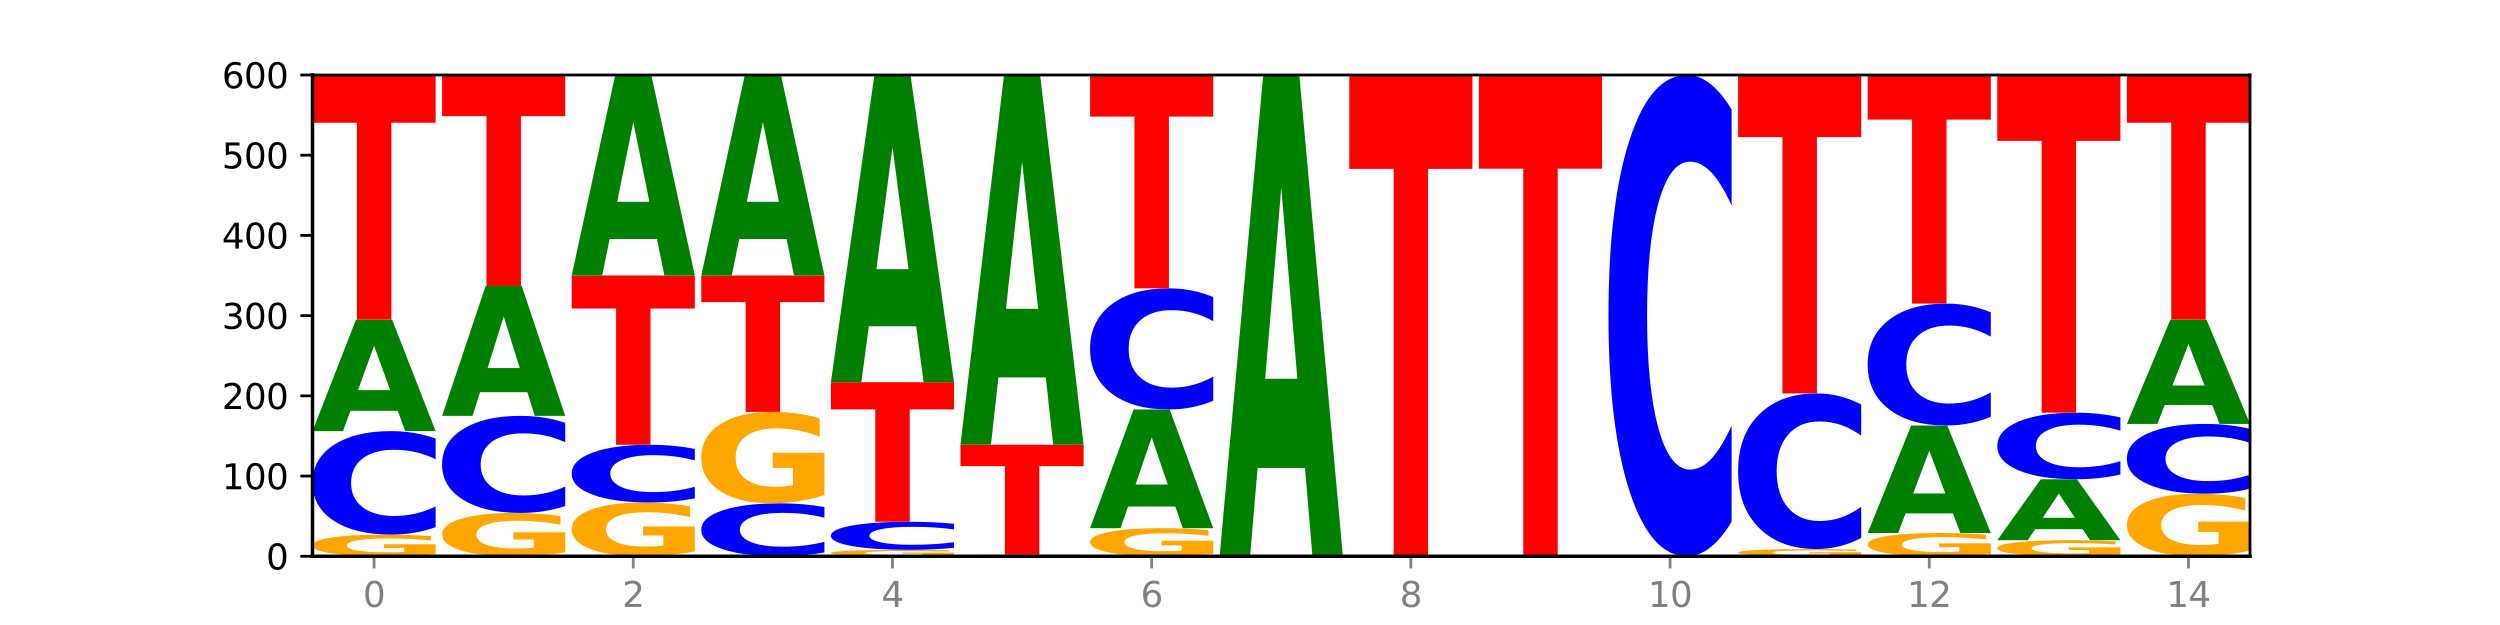 <?xml version="1.0" encoding="utf-8" standalone="no"?>
<!DOCTYPE svg PUBLIC "-//W3C//DTD SVG 1.1//EN"
  "http://www.w3.org/Graphics/SVG/1.1/DTD/svg11.dtd">
<svg xmlns:xlink="http://www.w3.org/1999/xlink" width="720pt" height="180pt" viewBox="0 0 720 180" xmlns="http://www.w3.org/2000/svg" version="1.1">
 <defs>
  <style type="text/css">*{stroke-linejoin: round; stroke-linecap: butt}</style>
 </defs>
 <g id="figure_1">
  <g id="patch_1">
   <path d="M 0 180 
L 720 180 
L 720 0 
L 0 0 
z
" style="fill: #ffffff"/>
  </g>
  <g id="axes_1">
   <g id="patch_2">
    <path d="M 90 160.2 
L 648 160.2 
L 648 21.6 
L 90 21.6 
z
" style="fill: #ffffff"/>
   </g>
   <g id="line2d_1">
    <path d="M 90 160.2 
L 648 160.2 
" clip-path="url(#pb57f51d73b)" style="fill: none; stroke: #000000; stroke-width: 0.5; stroke-linecap: square"/>
   </g>
   <g id="patch_3">
    <path d="M 125.458 159.636 
Q 121.882 159.918 118.036 160.06 
Q 114.19 160.2 110.089 160.2 
Q 100.823 160.2 95.412 159.36 
Q 90 158.52 90 157.083 
Q 90 155.63 95.507 154.797 
Q 101.022 153.963 110.614 153.963 
Q 114.309 153.963 117.694 154.076 
Q 121.088 154.188 124.091 154.41 
L 124.091 155.653 
Q 120.992 155.369 117.925 155.228 
Q 114.857 155.086 111.774 155.086 
Q 106.068 155.086 102.977 155.604 
Q 99.886 156.121 99.886 157.083 
Q 99.886 158.037 102.866 158.557 
Q 105.846 159.077 111.329 159.077 
Q 112.823 159.077 114.102 159.047 
Q 115.382 159.016 116.399 158.952 
L 116.399 157.784 
L 110.558 157.784 
L 110.558 156.745 
L 125.458 156.745 
L 125.458 159.636 
z
" clip-path="url(#pb57f51d73b)" style="fill: #ffa600"/>
   </g>
   <g id="patch_4">
    <path d="M 125.458 151.827 
Q 122.492 152.886 119.285 153.421 
Q 116.078 153.963 112.585 153.963 
Q 102.168 153.963 96.084 149.95 
Q 90 145.936 90 139.073 
Q 90 132.185 96.084 128.177 
Q 102.168 124.164 112.585 124.164 
Q 116.078 124.164 119.285 124.706 
Q 122.492 125.241 125.458 126.3 
L 125.458 132.24 
Q 122.465 130.837 119.562 130.184 
Q 116.658 129.532 113.451 129.532 
Q 107.698 129.532 104.401 132.074 
Q 101.114 134.61 101.114 139.073 
Q 101.114 143.517 104.401 146.059 
Q 107.698 148.595 113.451 148.595 
Q 116.658 148.595 119.562 147.943 
Q 122.465 147.284 125.458 145.881 
L 125.458 151.827 
z
" clip-path="url(#pb57f51d73b)" style="fill: #0000ff"/>
   </g>
   <g id="patch_5">
    <path d="M 114.562 118.315 
L 100.925 118.315 
L 98.772 124.164 
L 90 124.164 
L 102.527 92.055 
L 112.931 92.055 
L 125.458 124.164 
L 116.693 124.164 
L 114.562 118.315 
z
M 103.1 112.355 
L 112.365 112.355 
L 107.74 99.583 
L 103.1 112.355 
z
" clip-path="url(#pb57f51d73b)" style="fill: #008000"/>
   </g>
   <g id="patch_6">
    <path d="M 90 21.6 
L 125.458 21.6 
L 125.458 35.341 
L 112.701 35.341 
L 112.701 92.055 
L 102.781 92.055 
L 102.781 35.341 
L 90 35.341 
L 90 21.6 
z
" clip-path="url(#pb57f51d73b)" style="fill: #ff0000"/>
   </g>
   <g id="patch_7">
    <path d="M 162.783 159.071 
Q 159.207 159.636 155.36 159.919 
Q 151.514 160.2 147.414 160.2 
Q 138.148 160.2 132.736 158.52 
Q 127.324 156.84 127.324 153.967 
Q 127.324 151.06 132.831 149.393 
Q 138.346 147.726 147.938 147.726 
Q 151.633 147.726 155.019 147.953 
Q 158.412 148.177 161.416 148.62 
L 161.416 151.107 
Q 158.317 150.537 155.249 150.256 
Q 152.182 149.973 149.098 149.973 
Q 143.393 149.973 140.301 151.009 
Q 137.21 152.042 137.21 153.967 
Q 137.21 155.874 140.19 156.915 
Q 143.17 157.953 148.653 157.953 
Q 150.147 157.953 151.427 157.894 
Q 152.706 157.832 153.723 157.703 
L 153.723 155.369 
L 147.883 155.369 
L 147.883 153.289 
L 162.783 153.289 
L 162.783 159.071 
z
" clip-path="url(#pb57f51d73b)" style="fill: #ffa600"/>
   </g>
   <g id="patch_8">
    <path d="M 162.783 145.722 
Q 159.817 146.716 156.609 147.218 
Q 153.402 147.726 149.909 147.726 
Q 139.492 147.726 133.408 143.961 
Q 127.324 140.197 127.324 133.759 
Q 127.324 127.298 133.408 123.54 
Q 139.492 119.775 149.909 119.775 
Q 153.402 119.775 156.609 120.283 
Q 159.817 120.785 162.783 121.779 
L 162.783 127.35 
Q 159.79 126.034 156.886 125.422 
Q 153.983 124.81 150.776 124.81 
Q 145.022 124.81 141.726 127.194 
Q 138.438 129.573 138.438 133.759 
Q 138.438 137.928 141.726 140.312 
Q 145.022 142.691 150.776 142.691 
Q 153.983 142.691 156.886 142.079 
Q 159.79 141.461 162.783 140.145 
L 162.783 145.722 
z
" clip-path="url(#pb57f51d73b)" style="fill: #0000ff"/>
   </g>
   <g id="patch_9">
    <path d="M 151.886 112.958 
L 138.25 112.958 
L 136.097 119.775 
L 127.324 119.775 
L 139.852 82.353 
L 150.255 82.353 
L 162.783 119.775 
L 154.018 119.775 
L 151.886 112.958 
z
M 140.425 106.012 
L 149.69 106.012 
L 145.064 91.127 
L 140.425 106.012 
z
" clip-path="url(#pb57f51d73b)" style="fill: #008000"/>
   </g>
   <g id="patch_10">
    <path d="M 127.324 21.6 
L 162.783 21.6 
L 162.783 33.449 
L 150.026 33.449 
L 150.026 82.353 
L 140.106 82.353 
L 140.106 33.449 
L 127.324 33.449 
L 127.324 21.6 
z
" clip-path="url(#pb57f51d73b)" style="fill: #ff0000"/>
   </g>
   <g id="patch_11">
    <path d="M 200.107 158.8 
Q 196.531 159.5 192.685 159.852 
Q 188.839 160.2 184.738 160.2 
Q 175.472 160.2 170.061 158.116 
Q 164.649 156.031 164.649 152.466 
Q 164.649 148.86 170.156 146.792 
Q 175.671 144.723 185.263 144.723 
Q 188.958 144.723 192.343 145.004 
Q 195.736 145.282 198.74 145.832 
L 198.74 148.918 
Q 195.641 148.211 192.574 147.863 
Q 189.506 147.511 186.423 147.511 
Q 180.717 147.511 177.626 148.796 
Q 174.535 150.078 174.535 152.466 
Q 174.535 154.832 177.515 156.124 
Q 180.495 157.412 185.978 157.412 
Q 187.472 157.412 188.751 157.339 
Q 190.031 157.262 191.048 157.102 
L 191.048 154.206 
L 185.207 154.206 
L 185.207 151.625 
L 200.107 151.625 
L 200.107 158.8 
z
" clip-path="url(#pb57f51d73b)" style="fill: #ffa600"/>
   </g>
   <g id="patch_12">
    <path d="M 200.107 143.531 
Q 197.141 144.122 193.934 144.421 
Q 190.727 144.723 187.233 144.723 
Q 176.817 144.723 170.733 142.483 
Q 164.649 140.243 164.649 136.412 
Q 164.649 132.568 170.733 130.331 
Q 176.817 128.091 187.233 128.091 
Q 190.727 128.091 193.934 128.393 
Q 197.141 128.692 200.107 129.283 
L 200.107 132.599 
Q 197.114 131.815 194.211 131.451 
Q 191.307 131.087 188.1 131.087 
Q 182.347 131.087 179.05 132.506 
Q 175.762 133.921 175.762 136.412 
Q 175.762 138.893 179.05 140.312 
Q 182.347 141.727 188.1 141.727 
Q 191.307 141.727 194.211 141.363 
Q 197.114 140.995 200.107 140.212 
L 200.107 143.531 
z
" clip-path="url(#pb57f51d73b)" style="fill: #0000ff"/>
   </g>
   <g id="patch_13">
    <path d="M 164.649 79.35 
L 200.107 79.35 
L 200.107 88.856 
L 187.35 88.856 
L 187.35 128.091 
L 177.43 128.091 
L 177.43 88.856 
L 164.649 88.856 
L 164.649 79.35 
z
" clip-path="url(#pb57f51d73b)" style="fill: #ff0000"/>
   </g>
   <g id="patch_14">
    <path d="M 189.211 68.83 
L 175.574 68.83 
L 173.421 79.35 
L 164.649 79.35 
L 177.176 21.6 
L 187.58 21.6 
L 200.107 79.35 
L 191.342 79.35 
L 189.211 68.83 
z
M 177.749 58.111 
L 187.014 58.111 
L 182.389 35.14 
L 177.749 58.111 
z
" clip-path="url(#pb57f51d73b)" style="fill: #008000"/>
   </g>
   <g id="patch_15">
    <path d="M 237.431 159.107 
Q 234.465 159.649 231.258 159.923 
Q 228.051 160.2 224.558 160.2 
Q 214.141 160.2 208.057 158.147 
Q 201.973 156.093 201.973 152.582 
Q 201.973 149.058 208.057 147.007 
Q 214.141 144.954 224.558 144.954 
Q 228.051 144.954 231.258 145.231 
Q 234.465 145.505 237.431 146.047 
L 237.431 149.086 
Q 234.439 148.368 231.535 148.034 
Q 228.632 147.7 225.424 147.7 
Q 219.671 147.7 216.375 149.001 
Q 213.087 150.298 213.087 152.582 
Q 213.087 154.856 216.375 156.156 
Q 219.671 157.454 225.424 157.454 
Q 228.632 157.454 231.535 157.12 
Q 234.439 156.783 237.431 156.065 
L 237.431 159.107 
z
" clip-path="url(#pb57f51d73b)" style="fill: #0000ff"/>
   </g>
   <g id="patch_16">
    <path d="M 237.431 142.571 
Q 233.855 143.763 230.009 144.361 
Q 226.163 144.954 222.063 144.954 
Q 212.797 144.954 207.385 141.407 
Q 201.973 137.861 201.973 131.795 
Q 201.973 125.659 207.48 122.14 
Q 212.995 118.62 222.587 118.62 
Q 226.282 118.62 229.668 119.099 
Q 233.061 119.572 236.065 120.508 
L 236.065 125.757 
Q 232.965 124.555 229.898 123.962 
Q 226.831 123.363 223.747 123.363 
Q 218.041 123.363 214.95 125.55 
Q 211.859 127.732 211.859 131.795 
Q 211.859 135.821 214.839 138.018 
Q 217.819 140.211 223.302 140.211 
Q 224.796 140.211 226.076 140.085 
Q 227.355 139.955 228.372 139.683 
L 228.372 134.754 
L 222.531 134.754 
L 222.531 130.364 
L 237.431 130.364 
L 237.431 142.571 
z
" clip-path="url(#pb57f51d73b)" style="fill: #ffa600"/>
   </g>
   <g id="patch_17">
    <path d="M 201.973 79.35 
L 237.431 79.35 
L 237.431 87.009 
L 224.675 87.009 
L 224.675 118.62 
L 214.755 118.62 
L 214.755 87.009 
L 201.973 87.009 
L 201.973 79.35 
z
" clip-path="url(#pb57f51d73b)" style="fill: #ff0000"/>
   </g>
   <g id="patch_18">
    <path d="M 226.535 68.83 
L 212.899 68.83 
L 210.745 79.35 
L 201.973 79.35 
L 214.501 21.6 
L 224.904 21.6 
L 237.431 79.35 
L 228.667 79.35 
L 226.535 68.83 
z
M 215.073 58.111 
L 224.339 58.111 
L 219.713 35.14 
L 215.073 58.111 
z
" clip-path="url(#pb57f51d73b)" style="fill: #008000"/>
   </g>
   <g id="patch_19">
    <path d="M 274.756 160.033 
Q 271.18 160.116 267.334 160.158 
Q 263.487 160.2 259.387 160.2 
Q 250.121 160.2 244.709 159.951 
Q 239.298 159.702 239.298 159.277 
Q 239.298 158.846 244.805 158.599 
Q 250.32 158.352 259.911 158.352 
Q 263.607 158.352 266.992 158.386 
Q 270.385 158.419 273.389 158.484 
L 273.389 158.853 
Q 270.29 158.768 267.222 158.727 
Q 264.155 158.685 261.072 158.685 
Q 255.366 158.685 252.275 158.838 
Q 249.183 158.991 249.183 159.277 
Q 249.183 159.559 252.163 159.713 
Q 255.143 159.867 260.627 159.867 
Q 262.121 159.867 263.4 159.858 
Q 264.679 159.849 265.697 159.83 
L 265.697 159.484 
L 259.856 159.484 
L 259.856 159.176 
L 274.756 159.176 
L 274.756 160.033 
z
" clip-path="url(#pb57f51d73b)" style="fill: #ffa600"/>
   </g>
   <g id="patch_20">
    <path d="M 274.756 157.772 
Q 271.79 158.06 268.583 158.205 
Q 265.375 158.352 261.882 158.352 
Q 251.465 158.352 245.382 157.263 
Q 239.298 156.174 239.298 154.312 
Q 239.298 152.443 245.382 151.356 
Q 251.465 150.267 261.882 150.267 
Q 265.375 150.267 268.583 150.414 
Q 271.79 150.559 274.756 150.847 
L 274.756 152.458 
Q 271.763 152.077 268.86 151.9 
Q 265.956 151.723 262.749 151.723 
Q 256.995 151.723 253.699 152.413 
Q 250.411 153.101 250.411 154.312 
Q 250.411 155.518 253.699 156.208 
Q 256.995 156.896 262.749 156.896 
Q 265.956 156.896 268.86 156.719 
Q 271.763 156.54 274.756 156.159 
L 274.756 157.772 
z
" clip-path="url(#pb57f51d73b)" style="fill: #0000ff"/>
   </g>
   <g id="patch_21">
    <path d="M 239.298 110.073 
L 274.756 110.073 
L 274.756 117.912 
L 261.999 117.912 
L 261.999 150.267 
L 252.079 150.267 
L 252.079 117.912 
L 239.298 117.912 
L 239.298 110.073 
z
" clip-path="url(#pb57f51d73b)" style="fill: #ff0000"/>
   </g>
   <g id="patch_22">
    <path d="M 263.86 93.956 
L 250.223 93.956 
L 248.07 110.073 
L 239.298 110.073 
L 251.825 21.6 
L 262.228 21.6 
L 274.756 110.073 
L 265.991 110.073 
L 263.86 93.956 
z
M 252.398 77.536 
L 261.663 77.536 
L 257.038 42.344 
L 252.398 77.536 
z
" clip-path="url(#pb57f51d73b)" style="fill: #008000"/>
   </g>
   <g id="patch_23">
    <path d="M 312.08 160.158 
Q 308.504 160.179 304.658 160.19 
Q 300.812 160.2 296.711 160.2 
Q 287.445 160.2 282.034 160.138 
Q 276.622 160.076 276.622 159.969 
Q 276.622 159.861 282.129 159.8 
Q 287.644 159.738 297.236 159.738 
Q 300.931 159.738 304.316 159.746 
Q 307.71 159.755 310.713 159.771 
L 310.713 159.863 
Q 307.614 159.842 304.547 159.832 
Q 301.479 159.821 298.396 159.821 
Q 292.69 159.821 289.599 159.86 
Q 286.508 159.898 286.508 159.969 
Q 286.508 160.04 289.488 160.078 
Q 292.468 160.117 297.951 160.117 
Q 299.445 160.117 300.724 160.115 
Q 302.004 160.112 303.021 160.108 
L 303.021 160.021 
L 297.18 160.021 
L 297.18 159.944 
L 312.08 159.944 
L 312.08 160.158 
z
" clip-path="url(#pb57f51d73b)" style="fill: #ffa600"/>
   </g>
   <g id="patch_24">
    <path d="M 276.622 128.091 
L 312.08 128.091 
L 312.08 134.263 
L 299.324 134.263 
L 299.324 159.738 
L 289.404 159.738 
L 289.404 134.263 
L 276.622 134.263 
L 276.622 128.091 
z
" clip-path="url(#pb57f51d73b)" style="fill: #ff0000"/>
   </g>
   <g id="patch_25">
    <path d="M 301.184 108.692 
L 287.547 108.692 
L 285.394 128.091 
L 276.622 128.091 
L 289.15 21.6 
L 299.553 21.6 
L 312.08 128.091 
L 303.315 128.091 
L 301.184 108.692 
z
M 289.722 88.927 
L 298.987 88.927 
L 294.362 46.568 
L 289.722 88.927 
z
" clip-path="url(#pb57f51d73b)" style="fill: #008000"/>
   </g>
   <g id="patch_26">
    <path d="M 349.405 159.468 
Q 345.829 159.834 341.982 160.018 
Q 338.136 160.2 334.036 160.2 
Q 324.77 160.2 319.358 159.111 
Q 313.946 158.022 313.946 156.16 
Q 313.946 154.276 319.454 153.196 
Q 324.969 152.115 334.56 152.115 
Q 338.255 152.115 341.641 152.262 
Q 345.034 152.407 348.038 152.695 
L 348.038 154.306 
Q 344.939 153.937 341.871 153.755 
Q 338.804 153.571 335.72 153.571 
Q 330.015 153.571 326.923 154.243 
Q 323.832 154.912 323.832 156.16 
Q 323.832 157.396 326.812 158.071 
Q 329.792 158.744 335.275 158.744 
Q 336.769 158.744 338.049 158.705 
Q 339.328 158.665 340.345 158.582 
L 340.345 157.069 
L 334.505 157.069 
L 334.505 155.721 
L 349.405 155.721 
L 349.405 159.468 
z
" clip-path="url(#pb57f51d73b)" style="fill: #ffa600"/>
   </g>
   <g id="patch_27">
    <path d="M 338.508 145.887 
L 324.872 145.887 
L 322.719 152.115 
L 313.946 152.115 
L 326.474 117.927 
L 336.877 117.927 
L 349.405 152.115 
L 340.64 152.115 
L 338.508 145.887 
z
M 327.047 139.542 
L 336.312 139.542 
L 331.686 125.943 
L 327.047 139.542 
z
" clip-path="url(#pb57f51d73b)" style="fill: #008000"/>
   </g>
   <g id="patch_28">
    <path d="M 349.405 115.427 
Q 346.439 116.666 343.231 117.293 
Q 340.024 117.927 336.531 117.927 
Q 326.114 117.927 320.03 113.229 
Q 313.946 108.531 313.946 100.497 
Q 313.946 92.435 320.03 87.744 
Q 326.114 83.046 336.531 83.046 
Q 340.024 83.046 343.231 83.68 
Q 346.439 84.307 349.405 85.546 
L 349.405 92.499 
Q 346.412 90.857 343.508 90.093 
Q 340.605 89.329 337.398 89.329 
Q 331.644 89.329 328.348 92.305 
Q 325.06 95.273 325.06 100.497 
Q 325.06 105.7 328.348 108.675 
Q 331.644 111.644 337.398 111.644 
Q 340.605 111.644 343.508 110.88 
Q 346.412 110.109 349.405 108.466 
L 349.405 115.427 
z
" clip-path="url(#pb57f51d73b)" style="fill: #0000ff"/>
   </g>
   <g id="patch_29">
    <path d="M 313.946 21.6 
L 349.405 21.6 
L 349.405 33.584 
L 336.648 33.584 
L 336.648 83.046 
L 326.728 83.046 
L 326.728 33.584 
L 313.946 33.584 
L 313.946 21.6 
z
" clip-path="url(#pb57f51d73b)" style="fill: #ff0000"/>
   </g>
   <g id="patch_30">
    <path d="M 351.271 159.969 
L 386.729 159.969 
L 386.729 160.014 
L 373.972 160.014 
L 373.972 160.2 
L 364.052 160.2 
L 364.052 160.014 
L 351.271 160.014 
L 351.271 159.969 
z
" clip-path="url(#pb57f51d73b)" style="fill: #ff0000"/>
   </g>
   <g id="patch_31">
    <path d="M 375.833 134.762 
L 362.196 134.762 
L 360.043 159.969 
L 351.271 159.969 
L 363.798 21.6 
L 374.202 21.6 
L 386.729 159.969 
L 377.964 159.969 
L 375.833 134.762 
z
M 364.371 109.081 
L 373.636 109.081 
L 369.011 54.042 
L 364.371 109.081 
z
" clip-path="url(#pb57f51d73b)" style="fill: #008000"/>
   </g>
   <g id="patch_32">
    <path d="M 388.595 21.6 
L 424.054 21.6 
L 424.054 48.631 
L 411.297 48.631 
L 411.297 160.2 
L 401.377 160.2 
L 401.377 48.631 
L 388.595 48.631 
L 388.595 21.6 
z
" clip-path="url(#pb57f51d73b)" style="fill: #ff0000"/>
   </g>
   <g id="patch_33">
    <path d="M 450.482 160.158 
L 436.845 160.158 
L 434.692 160.2 
L 425.92 160.2 
L 438.447 159.969 
L 448.85 159.969 
L 461.378 160.2 
L 452.613 160.2 
L 450.482 160.158 
z
M 439.02 160.115 
L 448.285 160.115 
L 443.66 160.023 
L 439.02 160.115 
z
" clip-path="url(#pb57f51d73b)" style="fill: #008000"/>
   </g>
   <g id="patch_34">
    <path d="M 425.92 21.6 
L 461.378 21.6 
L 461.378 48.586 
L 448.621 48.586 
L 448.621 159.969 
L 438.701 159.969 
L 438.701 48.586 
L 425.92 48.586 
L 425.92 21.6 
z
" clip-path="url(#pb57f51d73b)" style="fill: #ff0000"/>
   </g>
   <g id="patch_35">
    <path d="M 498.702 150.265 
Q 495.736 155.19 492.529 157.681 
Q 489.322 160.2 485.829 160.2 
Q 475.412 160.2 469.328 141.533 
Q 463.244 122.866 463.244 90.943 
Q 463.244 58.905 469.328 40.267 
Q 475.412 21.6 485.829 21.6 
Q 489.322 21.6 492.529 24.119 
Q 495.736 26.61 498.702 31.535 
L 498.702 59.163 
Q 495.71 52.635 492.806 49.601 
Q 489.903 46.566 486.695 46.566 
Q 480.942 46.566 477.645 58.39 
Q 474.358 70.186 474.358 90.943 
Q 474.358 111.614 477.645 123.439 
Q 480.942 135.234 486.695 135.234 
Q 489.903 135.234 492.806 132.199 
Q 495.71 129.136 498.702 122.608 
L 498.702 150.265 
z
" clip-path="url(#pb57f51d73b)" style="fill: #0000ff"/>
   </g>
   <g id="patch_36">
    <path d="M 536.027 160.012 
Q 532.451 160.106 528.605 160.153 
Q 524.758 160.2 520.658 160.2 
Q 511.392 160.2 505.98 159.92 
Q 500.569 159.64 500.569 159.161 
Q 500.569 158.677 506.076 158.399 
Q 511.591 158.121 521.182 158.121 
Q 524.878 158.121 528.263 158.159 
Q 531.656 158.196 534.66 158.27 
L 534.66 158.684 
Q 531.561 158.59 528.493 158.543 
Q 525.426 158.495 522.343 158.495 
Q 516.637 158.495 513.546 158.668 
Q 510.454 158.84 510.454 159.161 
Q 510.454 159.479 513.434 159.652 
Q 516.414 159.826 521.898 159.826 
Q 523.391 159.826 524.671 159.816 
Q 525.95 159.805 526.968 159.784 
L 526.968 159.395 
L 521.127 159.395 
L 521.127 159.048 
L 536.027 159.048 
L 536.027 160.012 
z
" clip-path="url(#pb57f51d73b)" style="fill: #ffa600"/>
   </g>
   <g id="patch_37">
    <path d="M 536.027 154.909 
Q 533.061 156.501 529.854 157.306 
Q 526.646 158.121 523.153 158.121 
Q 512.736 158.121 506.652 152.085 
Q 500.569 146.05 500.569 135.728 
Q 500.569 125.369 506.652 119.343 
Q 512.736 113.307 523.153 113.307 
Q 526.646 113.307 529.854 114.122 
Q 533.061 114.927 536.027 116.519 
L 536.027 125.452 
Q 533.034 123.342 530.13 122.361 
Q 527.227 121.379 524.02 121.379 
Q 518.266 121.379 514.97 125.202 
Q 511.682 129.016 511.682 135.728 
Q 511.682 142.412 514.97 146.235 
Q 518.266 150.049 524.02 150.049 
Q 527.227 150.049 530.13 149.067 
Q 533.034 148.077 536.027 145.966 
L 536.027 154.909 
z
" clip-path="url(#pb57f51d73b)" style="fill: #0000ff"/>
   </g>
   <g id="patch_38">
    <path d="M 500.569 21.6 
L 536.027 21.6 
L 536.027 39.485 
L 523.27 39.485 
L 523.27 113.307 
L 513.35 113.307 
L 513.35 39.485 
L 500.569 39.485 
L 500.569 21.6 
z
" clip-path="url(#pb57f51d73b)" style="fill: #ff0000"/>
   </g>
   <g id="patch_39">
    <path d="M 573.351 159.594 
Q 569.775 159.897 565.929 160.049 
Q 562.083 160.2 557.982 160.2 
Q 548.716 160.2 543.305 159.298 
Q 537.893 158.396 537.893 156.853 
Q 537.893 155.292 543.4 154.396 
Q 548.915 153.501 558.507 153.501 
Q 562.202 153.501 565.587 153.623 
Q 568.98 153.743 571.984 153.981 
L 571.984 155.317 
Q 568.885 155.011 565.818 154.86 
Q 562.75 154.708 559.667 154.708 
Q 553.961 154.708 550.87 155.264 
Q 547.779 155.819 547.779 156.853 
Q 547.779 157.877 550.759 158.436 
Q 553.739 158.993 559.222 158.993 
Q 560.716 158.993 561.995 158.961 
Q 563.275 158.928 564.292 158.859 
L 564.292 157.605 
L 558.451 157.605 
L 558.451 156.489 
L 573.351 156.489 
L 573.351 159.594 
z
" clip-path="url(#pb57f51d73b)" style="fill: #ffa600"/>
   </g>
   <g id="patch_40">
    <path d="M 562.455 147.862 
L 548.818 147.862 
L 546.665 153.501 
L 537.893 153.501 
L 550.42 122.547 
L 560.824 122.547 
L 573.351 153.501 
L 564.586 153.501 
L 562.455 147.862 
z
M 550.993 142.117 
L 560.258 142.117 
L 555.633 129.805 
L 550.993 142.117 
z
" clip-path="url(#pb57f51d73b)" style="fill: #008000"/>
   </g>
   <g id="patch_41">
    <path d="M 573.351 120.03 
Q 570.385 121.278 567.178 121.909 
Q 563.971 122.547 560.478 122.547 
Q 550.061 122.547 543.977 117.818 
Q 537.893 113.089 537.893 105.002 
Q 537.893 96.886 543.977 92.164 
Q 550.061 87.435 560.478 87.435 
Q 563.971 87.435 567.178 88.073 
Q 570.385 88.704 573.351 89.952 
L 573.351 96.951 
Q 570.358 95.297 567.455 94.528 
Q 564.551 93.76 561.344 93.76 
Q 555.591 93.76 552.294 96.755 
Q 549.007 99.743 549.007 105.002 
Q 549.007 110.239 552.294 113.234 
Q 555.591 116.222 561.344 116.222 
Q 564.551 116.222 567.455 115.454 
Q 570.358 114.677 573.351 113.024 
L 573.351 120.03 
z
" clip-path="url(#pb57f51d73b)" style="fill: #0000ff"/>
   </g>
   <g id="patch_42">
    <path d="M 537.893 21.6 
L 573.351 21.6 
L 573.351 34.44 
L 560.594 34.44 
L 560.594 87.435 
L 550.674 87.435 
L 550.674 34.44 
L 537.893 34.44 
L 537.893 21.6 
z
" clip-path="url(#pb57f51d73b)" style="fill: #ff0000"/>
   </g>
   <g id="patch_43">
    <path d="M 610.676 159.782 
Q 607.1 159.991 603.253 160.096 
Q 599.407 160.2 595.307 160.2 
Q 586.041 160.2 580.629 159.578 
Q 575.217 158.956 575.217 157.891 
Q 575.217 156.815 580.724 156.197 
Q 586.239 155.58 595.831 155.58 
Q 599.526 155.58 602.912 155.664 
Q 606.305 155.747 609.309 155.911 
L 609.309 156.832 
Q 606.21 156.621 603.142 156.517 
Q 600.075 156.412 596.991 156.412 
Q 591.286 156.412 588.194 156.796 
Q 585.103 157.179 585.103 157.891 
Q 585.103 158.598 588.083 158.983 
Q 591.063 159.368 596.546 159.368 
Q 598.04 159.368 599.32 159.346 
Q 600.599 159.323 601.616 159.275 
L 601.616 158.411 
L 595.776 158.411 
L 595.776 157.64 
L 610.676 157.64 
L 610.676 159.782 
z
" clip-path="url(#pb57f51d73b)" style="fill: #ffa600"/>
   </g>
   <g id="patch_44">
    <path d="M 599.779 152.382 
L 586.143 152.382 
L 583.99 155.58 
L 575.217 155.58 
L 587.745 138.024 
L 598.148 138.024 
L 610.676 155.58 
L 601.911 155.58 
L 599.779 152.382 
z
M 588.318 149.123 
L 597.583 149.123 
L 592.957 142.14 
L 588.318 149.123 
z
" clip-path="url(#pb57f51d73b)" style="fill: #008000"/>
   </g>
   <g id="patch_45">
    <path d="M 610.676 136.65 
Q 607.71 137.331 604.502 137.675 
Q 601.295 138.024 597.802 138.024 
Q 587.385 138.024 581.301 135.442 
Q 575.217 132.859 575.217 128.443 
Q 575.217 124.012 581.301 121.433 
Q 587.385 118.851 597.802 118.851 
Q 601.295 118.851 604.502 119.2 
Q 607.71 119.544 610.676 120.225 
L 610.676 124.047 
Q 607.683 123.144 604.779 122.724 
Q 601.876 122.305 598.669 122.305 
Q 592.915 122.305 589.619 123.94 
Q 586.331 125.572 586.331 128.443 
Q 586.331 131.303 589.619 132.939 
Q 592.915 134.57 598.669 134.57 
Q 601.876 134.57 604.779 134.151 
Q 607.683 133.727 610.676 132.824 
L 610.676 136.65 
z
" clip-path="url(#pb57f51d73b)" style="fill: #0000ff"/>
   </g>
   <g id="patch_46">
    <path d="M 575.217 21.6 
L 610.676 21.6 
L 610.676 40.567 
L 597.919 40.567 
L 597.919 118.851 
L 587.999 118.851 
L 587.999 40.567 
L 575.217 40.567 
L 575.217 21.6 
z
" clip-path="url(#pb57f51d73b)" style="fill: #ff0000"/>
   </g>
   <g id="patch_47">
    <path d="M 648 158.57 
Q 644.424 159.385 640.578 159.794 
Q 636.732 160.2 632.631 160.2 
Q 623.365 160.2 617.954 157.773 
Q 612.542 155.347 612.542 151.197 
Q 612.542 146.998 618.049 144.59 
Q 623.564 142.182 633.156 142.182 
Q 636.851 142.182 640.236 142.51 
Q 643.629 142.833 646.633 143.474 
L 646.633 147.065 
Q 643.534 146.243 640.467 145.837 
Q 637.399 145.428 634.316 145.428 
Q 628.61 145.428 625.519 146.924 
Q 622.428 148.416 622.428 151.197 
Q 622.428 153.951 625.408 155.455 
Q 628.388 156.954 633.871 156.954 
Q 635.365 156.954 636.644 156.869 
Q 637.924 156.78 638.941 156.593 
L 638.941 153.221 
L 633.1 153.221 
L 633.1 150.218 
L 648 150.218 
L 648 158.57 
z
" clip-path="url(#pb57f51d73b)" style="fill: #ffa600"/>
   </g>
   <g id="patch_48">
    <path d="M 648 140.741 
Q 645.034 141.456 641.827 141.817 
Q 638.62 142.182 635.126 142.182 
Q 624.71 142.182 618.626 139.475 
Q 612.542 136.769 612.542 132.14 
Q 612.542 127.494 618.626 124.792 
Q 624.71 122.085 635.126 122.085 
Q 638.62 122.085 641.827 122.45 
Q 645.034 122.811 648 123.526 
L 648 127.532 
Q 645.007 126.585 642.104 126.145 
Q 639.2 125.705 635.993 125.705 
Q 630.24 125.705 626.943 127.42 
Q 623.655 129.13 623.655 132.14 
Q 623.655 135.137 626.943 136.852 
Q 630.24 138.562 635.993 138.562 
Q 639.2 138.562 642.104 138.122 
Q 645.007 137.678 648 136.731 
L 648 140.741 
z
" clip-path="url(#pb57f51d73b)" style="fill: #0000ff"/>
   </g>
   <g id="patch_49">
    <path d="M 637.104 116.614 
L 623.467 116.614 
L 621.314 122.085 
L 612.542 122.085 
L 625.069 92.055 
L 635.473 92.055 
L 648 122.085 
L 639.235 122.085 
L 637.104 116.614 
z
M 625.642 111.041 
L 634.907 111.041 
L 630.282 99.096 
L 625.642 111.041 
z
" clip-path="url(#pb57f51d73b)" style="fill: #008000"/>
   </g>
   <g id="patch_50">
    <path d="M 612.542 21.6 
L 648 21.6 
L 648 35.341 
L 635.243 35.341 
L 635.243 92.055 
L 625.323 92.055 
L 625.323 35.341 
L 612.542 35.341 
L 612.542 21.6 
z
" clip-path="url(#pb57f51d73b)" style="fill: #ff0000"/>
   </g>
   <g id="matplotlib.axis_1">
    <g id="xtick_1">
     <g id="line2d_2">
      <defs>
       <path id="me99240c463" d="M 0 0 
L 0 3.5 
" style="stroke: #808080; stroke-width: 0.8"/>
      </defs>
      <g>
       <use xlink:href="#me99240c463" x="107.729" y="160.2" style="fill: #808080; stroke: #808080; stroke-width: 0.8"/>
      </g>
     </g>
     <g id="text_1">
      <!-- 0 -->
      <g style="fill: #808080" transform="translate(104.548 174.798) scale(0.1 -0.1)">
       <defs>
        <path id="DejaVuSans-30" d="M 2034 4250 
Q 1547 4250 1301 3770 
Q 1056 3291 1056 2328 
Q 1056 1369 1301 889 
Q 1547 409 2034 409 
Q 2525 409 2770 889 
Q 3016 1369 3016 2328 
Q 3016 3291 2770 3770 
Q 2525 4250 2034 4250 
z
M 2034 4750 
Q 2819 4750 3233 4129 
Q 3647 3509 3647 2328 
Q 3647 1150 3233 529 
Q 2819 -91 2034 -91 
Q 1250 -91 836 529 
Q 422 1150 422 2328 
Q 422 3509 836 4129 
Q 1250 4750 2034 4750 
z
" transform="scale(0.016)"/>
       </defs>
       <use xlink:href="#DejaVuSans-30"/>
      </g>
     </g>
    </g>
    <g id="xtick_2">
     <g id="line2d_3">
      <g>
       <use xlink:href="#me99240c463" x="182.378" y="160.2" style="fill: #808080; stroke: #808080; stroke-width: 0.8"/>
      </g>
     </g>
     <g id="text_2">
      <!-- 2 -->
      <g style="fill: #808080" transform="translate(179.197 174.798) scale(0.1 -0.1)">
       <defs>
        <path id="DejaVuSans-32" d="M 1228 531 
L 3431 531 
L 3431 0 
L 469 0 
L 469 531 
Q 828 903 1448 1529 
Q 2069 2156 2228 2338 
Q 2531 2678 2651 2914 
Q 2772 3150 2772 3378 
Q 2772 3750 2511 3984 
Q 2250 4219 1831 4219 
Q 1534 4219 1204 4116 
Q 875 4013 500 3803 
L 500 4441 
Q 881 4594 1212 4672 
Q 1544 4750 1819 4750 
Q 2544 4750 2975 4387 
Q 3406 4025 3406 3419 
Q 3406 3131 3298 2873 
Q 3191 2616 2906 2266 
Q 2828 2175 2409 1742 
Q 1991 1309 1228 531 
z
" transform="scale(0.016)"/>
       </defs>
       <use xlink:href="#DejaVuSans-32"/>
      </g>
     </g>
    </g>
    <g id="xtick_3">
     <g id="line2d_4">
      <g>
       <use xlink:href="#me99240c463" x="257.027" y="160.2" style="fill: #808080; stroke: #808080; stroke-width: 0.8"/>
      </g>
     </g>
     <g id="text_3">
      <!-- 4 -->
      <g style="fill: #808080" transform="translate(253.846 174.798) scale(0.1 -0.1)">
       <defs>
        <path id="DejaVuSans-34" d="M 2419 4116 
L 825 1625 
L 2419 1625 
L 2419 4116 
z
M 2253 4666 
L 3047 4666 
L 3047 1625 
L 3713 1625 
L 3713 1100 
L 3047 1100 
L 3047 0 
L 2419 0 
L 2419 1100 
L 313 1100 
L 313 1709 
L 2253 4666 
z
" transform="scale(0.016)"/>
       </defs>
       <use xlink:href="#DejaVuSans-34"/>
      </g>
     </g>
    </g>
    <g id="xtick_4">
     <g id="line2d_5">
      <g>
       <use xlink:href="#me99240c463" x="331.676" y="160.2" style="fill: #808080; stroke: #808080; stroke-width: 0.8"/>
      </g>
     </g>
     <g id="text_4">
      <!-- 6 -->
      <g style="fill: #808080" transform="translate(328.494 174.798) scale(0.1 -0.1)">
       <defs>
        <path id="DejaVuSans-36" d="M 2113 2584 
Q 1688 2584 1439 2293 
Q 1191 2003 1191 1497 
Q 1191 994 1439 701 
Q 1688 409 2113 409 
Q 2538 409 2786 701 
Q 3034 994 3034 1497 
Q 3034 2003 2786 2293 
Q 2538 2584 2113 2584 
z
M 3366 4563 
L 3366 3988 
Q 3128 4100 2886 4159 
Q 2644 4219 2406 4219 
Q 1781 4219 1451 3797 
Q 1122 3375 1075 2522 
Q 1259 2794 1537 2939 
Q 1816 3084 2150 3084 
Q 2853 3084 3261 2657 
Q 3669 2231 3669 1497 
Q 3669 778 3244 343 
Q 2819 -91 2113 -91 
Q 1303 -91 875 529 
Q 447 1150 447 2328 
Q 447 3434 972 4092 
Q 1497 4750 2381 4750 
Q 2619 4750 2861 4703 
Q 3103 4656 3366 4563 
z
" transform="scale(0.016)"/>
       </defs>
       <use xlink:href="#DejaVuSans-36"/>
      </g>
     </g>
    </g>
    <g id="xtick_5">
     <g id="line2d_6">
      <g>
       <use xlink:href="#me99240c463" x="406.324" y="160.2" style="fill: #808080; stroke: #808080; stroke-width: 0.8"/>
      </g>
     </g>
     <g id="text_5">
      <!-- 8 -->
      <g style="fill: #808080" transform="translate(403.143 174.798) scale(0.1 -0.1)">
       <defs>
        <path id="DejaVuSans-38" d="M 2034 2216 
Q 1584 2216 1326 1975 
Q 1069 1734 1069 1313 
Q 1069 891 1326 650 
Q 1584 409 2034 409 
Q 2484 409 2743 651 
Q 3003 894 3003 1313 
Q 3003 1734 2745 1975 
Q 2488 2216 2034 2216 
z
M 1403 2484 
Q 997 2584 770 2862 
Q 544 3141 544 3541 
Q 544 4100 942 4425 
Q 1341 4750 2034 4750 
Q 2731 4750 3128 4425 
Q 3525 4100 3525 3541 
Q 3525 3141 3298 2862 
Q 3072 2584 2669 2484 
Q 3125 2378 3379 2068 
Q 3634 1759 3634 1313 
Q 3634 634 3220 271 
Q 2806 -91 2034 -91 
Q 1263 -91 848 271 
Q 434 634 434 1313 
Q 434 1759 690 2068 
Q 947 2378 1403 2484 
z
M 1172 3481 
Q 1172 3119 1398 2916 
Q 1625 2713 2034 2713 
Q 2441 2713 2670 2916 
Q 2900 3119 2900 3481 
Q 2900 3844 2670 4047 
Q 2441 4250 2034 4250 
Q 1625 4250 1398 4047 
Q 1172 3844 1172 3481 
z
" transform="scale(0.016)"/>
       </defs>
       <use xlink:href="#DejaVuSans-38"/>
      </g>
     </g>
    </g>
    <g id="xtick_6">
     <g id="line2d_7">
      <g>
       <use xlink:href="#me99240c463" x="480.973" y="160.2" style="fill: #808080; stroke: #808080; stroke-width: 0.8"/>
      </g>
     </g>
     <g id="text_6">
      <!-- 10 -->
      <g style="fill: #808080" transform="translate(474.611 174.798) scale(0.1 -0.1)">
       <defs>
        <path id="DejaVuSans-31" d="M 794 531 
L 1825 531 
L 1825 4091 
L 703 3866 
L 703 4441 
L 1819 4666 
L 2450 4666 
L 2450 531 
L 3481 531 
L 3481 0 
L 794 0 
L 794 531 
z
" transform="scale(0.016)"/>
       </defs>
       <use xlink:href="#DejaVuSans-31"/>
       <use xlink:href="#DejaVuSans-30" x="63.623"/>
      </g>
     </g>
    </g>
    <g id="xtick_7">
     <g id="line2d_8">
      <g>
       <use xlink:href="#me99240c463" x="555.622" y="160.2" style="fill: #808080; stroke: #808080; stroke-width: 0.8"/>
      </g>
     </g>
     <g id="text_7">
      <!-- 12 -->
      <g style="fill: #808080" transform="translate(549.26 174.798) scale(0.1 -0.1)">
       <use xlink:href="#DejaVuSans-31"/>
       <use xlink:href="#DejaVuSans-32" x="63.623"/>
      </g>
     </g>
    </g>
    <g id="xtick_8">
     <g id="line2d_9">
      <g>
       <use xlink:href="#me99240c463" x="630.271" y="160.2" style="fill: #808080; stroke: #808080; stroke-width: 0.8"/>
      </g>
     </g>
     <g id="text_8">
      <!-- 14 -->
      <g style="fill: #808080" transform="translate(623.908 174.798) scale(0.1 -0.1)">
       <use xlink:href="#DejaVuSans-31"/>
       <use xlink:href="#DejaVuSans-34" x="63.623"/>
      </g>
     </g>
    </g>
   </g>
   <g id="matplotlib.axis_2">
    <g id="ytick_1">
     <g id="line2d_10">
      <defs>
       <path id="mdead2f9c12" d="M 0 0 
L -3.5 0 
" style="stroke: #000000; stroke-width: 0.8"/>
      </defs>
      <g>
       <use xlink:href="#mdead2f9c12" x="90" y="160.2" style="stroke: #000000; stroke-width: 0.8"/>
      </g>
     </g>
     <g id="text_9">
      <!-- 0 -->
      <g transform="translate(76.638 163.999) scale(0.1 -0.1)">
       <use xlink:href="#DejaVuSans-30"/>
      </g>
     </g>
    </g>
    <g id="ytick_2">
     <g id="line2d_11">
      <g>
       <use xlink:href="#mdead2f9c12" x="90" y="137.1" style="stroke: #000000; stroke-width: 0.8"/>
      </g>
     </g>
     <g id="text_10">
      <!-- 100 -->
      <g transform="translate(63.913 140.899) scale(0.1 -0.1)">
       <use xlink:href="#DejaVuSans-31"/>
       <use xlink:href="#DejaVuSans-30" x="63.623"/>
       <use xlink:href="#DejaVuSans-30" x="127.246"/>
      </g>
     </g>
    </g>
    <g id="ytick_3">
     <g id="line2d_12">
      <g>
       <use xlink:href="#mdead2f9c12" x="90" y="114" style="stroke: #000000; stroke-width: 0.8"/>
      </g>
     </g>
     <g id="text_11">
      <!-- 200 -->
      <g transform="translate(63.913 117.799) scale(0.1 -0.1)">
       <use xlink:href="#DejaVuSans-32"/>
       <use xlink:href="#DejaVuSans-30" x="63.623"/>
       <use xlink:href="#DejaVuSans-30" x="127.246"/>
      </g>
     </g>
    </g>
    <g id="ytick_4">
     <g id="line2d_13">
      <g>
       <use xlink:href="#mdead2f9c12" x="90" y="90.9" style="stroke: #000000; stroke-width: 0.8"/>
      </g>
     </g>
     <g id="text_12">
      <!-- 300 -->
      <g transform="translate(63.913 94.699) scale(0.1 -0.1)">
       <defs>
        <path id="DejaVuSans-33" d="M 2597 2516 
Q 3050 2419 3304 2112 
Q 3559 1806 3559 1356 
Q 3559 666 3084 287 
Q 2609 -91 1734 -91 
Q 1441 -91 1130 -33 
Q 819 25 488 141 
L 488 750 
Q 750 597 1062 519 
Q 1375 441 1716 441 
Q 2309 441 2620 675 
Q 2931 909 2931 1356 
Q 2931 1769 2642 2001 
Q 2353 2234 1838 2234 
L 1294 2234 
L 1294 2753 
L 1863 2753 
Q 2328 2753 2575 2939 
Q 2822 3125 2822 3475 
Q 2822 3834 2567 4026 
Q 2313 4219 1838 4219 
Q 1578 4219 1281 4162 
Q 984 4106 628 3988 
L 628 4550 
Q 988 4650 1302 4700 
Q 1616 4750 1894 4750 
Q 2613 4750 3031 4423 
Q 3450 4097 3450 3541 
Q 3450 3153 3228 2886 
Q 3006 2619 2597 2516 
z
" transform="scale(0.016)"/>
       </defs>
       <use xlink:href="#DejaVuSans-33"/>
       <use xlink:href="#DejaVuSans-30" x="63.623"/>
       <use xlink:href="#DejaVuSans-30" x="127.246"/>
      </g>
     </g>
    </g>
    <g id="ytick_5">
     <g id="line2d_14">
      <g>
       <use xlink:href="#mdead2f9c12" x="90" y="67.8" style="stroke: #000000; stroke-width: 0.8"/>
      </g>
     </g>
     <g id="text_13">
      <!-- 400 -->
      <g transform="translate(63.913 71.599) scale(0.1 -0.1)">
       <use xlink:href="#DejaVuSans-34"/>
       <use xlink:href="#DejaVuSans-30" x="63.623"/>
       <use xlink:href="#DejaVuSans-30" x="127.246"/>
      </g>
     </g>
    </g>
    <g id="ytick_6">
     <g id="line2d_15">
      <g>
       <use xlink:href="#mdead2f9c12" x="90" y="44.7" style="stroke: #000000; stroke-width: 0.8"/>
      </g>
     </g>
     <g id="text_14">
      <!-- 500 -->
      <g transform="translate(63.913 48.499) scale(0.1 -0.1)">
       <defs>
        <path id="DejaVuSans-35" d="M 691 4666 
L 3169 4666 
L 3169 4134 
L 1269 4134 
L 1269 2991 
Q 1406 3038 1543 3061 
Q 1681 3084 1819 3084 
Q 2600 3084 3056 2656 
Q 3513 2228 3513 1497 
Q 3513 744 3044 326 
Q 2575 -91 1722 -91 
Q 1428 -91 1123 -41 
Q 819 9 494 109 
L 494 744 
Q 775 591 1075 516 
Q 1375 441 1709 441 
Q 2250 441 2565 725 
Q 2881 1009 2881 1497 
Q 2881 1984 2565 2268 
Q 2250 2553 1709 2553 
Q 1456 2553 1204 2497 
Q 953 2441 691 2322 
L 691 4666 
z
" transform="scale(0.016)"/>
       </defs>
       <use xlink:href="#DejaVuSans-35"/>
       <use xlink:href="#DejaVuSans-30" x="63.623"/>
       <use xlink:href="#DejaVuSans-30" x="127.246"/>
      </g>
     </g>
    </g>
    <g id="ytick_7">
     <g id="line2d_16">
      <g>
       <use xlink:href="#mdead2f9c12" x="90" y="21.6" style="stroke: #000000; stroke-width: 0.8"/>
      </g>
     </g>
     <g id="text_15">
      <!-- 600 -->
      <g transform="translate(63.913 25.399) scale(0.1 -0.1)">
       <use xlink:href="#DejaVuSans-36"/>
       <use xlink:href="#DejaVuSans-30" x="63.623"/>
       <use xlink:href="#DejaVuSans-30" x="127.246"/>
      </g>
     </g>
    </g>
   </g>
   <g id="patch_51">
    <path d="M 90 160.2 
L 90 21.6 
" style="fill: none; stroke: #000000; stroke-linejoin: miter; stroke-linecap: square"/>
   </g>
   <g id="patch_52">
    <path d="M 648 160.2 
L 648 21.6 
" style="fill: none; stroke: #000000; stroke-width: 0.8; stroke-linejoin: miter; stroke-linecap: square"/>
   </g>
   <g id="patch_53">
    <path d="M 90 160.2 
L 648 160.2 
" style="fill: none; stroke: #000000; stroke-linejoin: miter; stroke-linecap: square"/>
   </g>
   <g id="patch_54">
    <path d="M 90 21.6 
L 648 21.6 
" style="fill: none; stroke: #000000; stroke-width: 0.8; stroke-linejoin: miter; stroke-linecap: square"/>
   </g>
  </g>
 </g>
 <defs>
  <clipPath id="pb57f51d73b">
   <rect x="90" y="21.6" width="558" height="138.6"/>
  </clipPath>
 </defs>
</svg>
